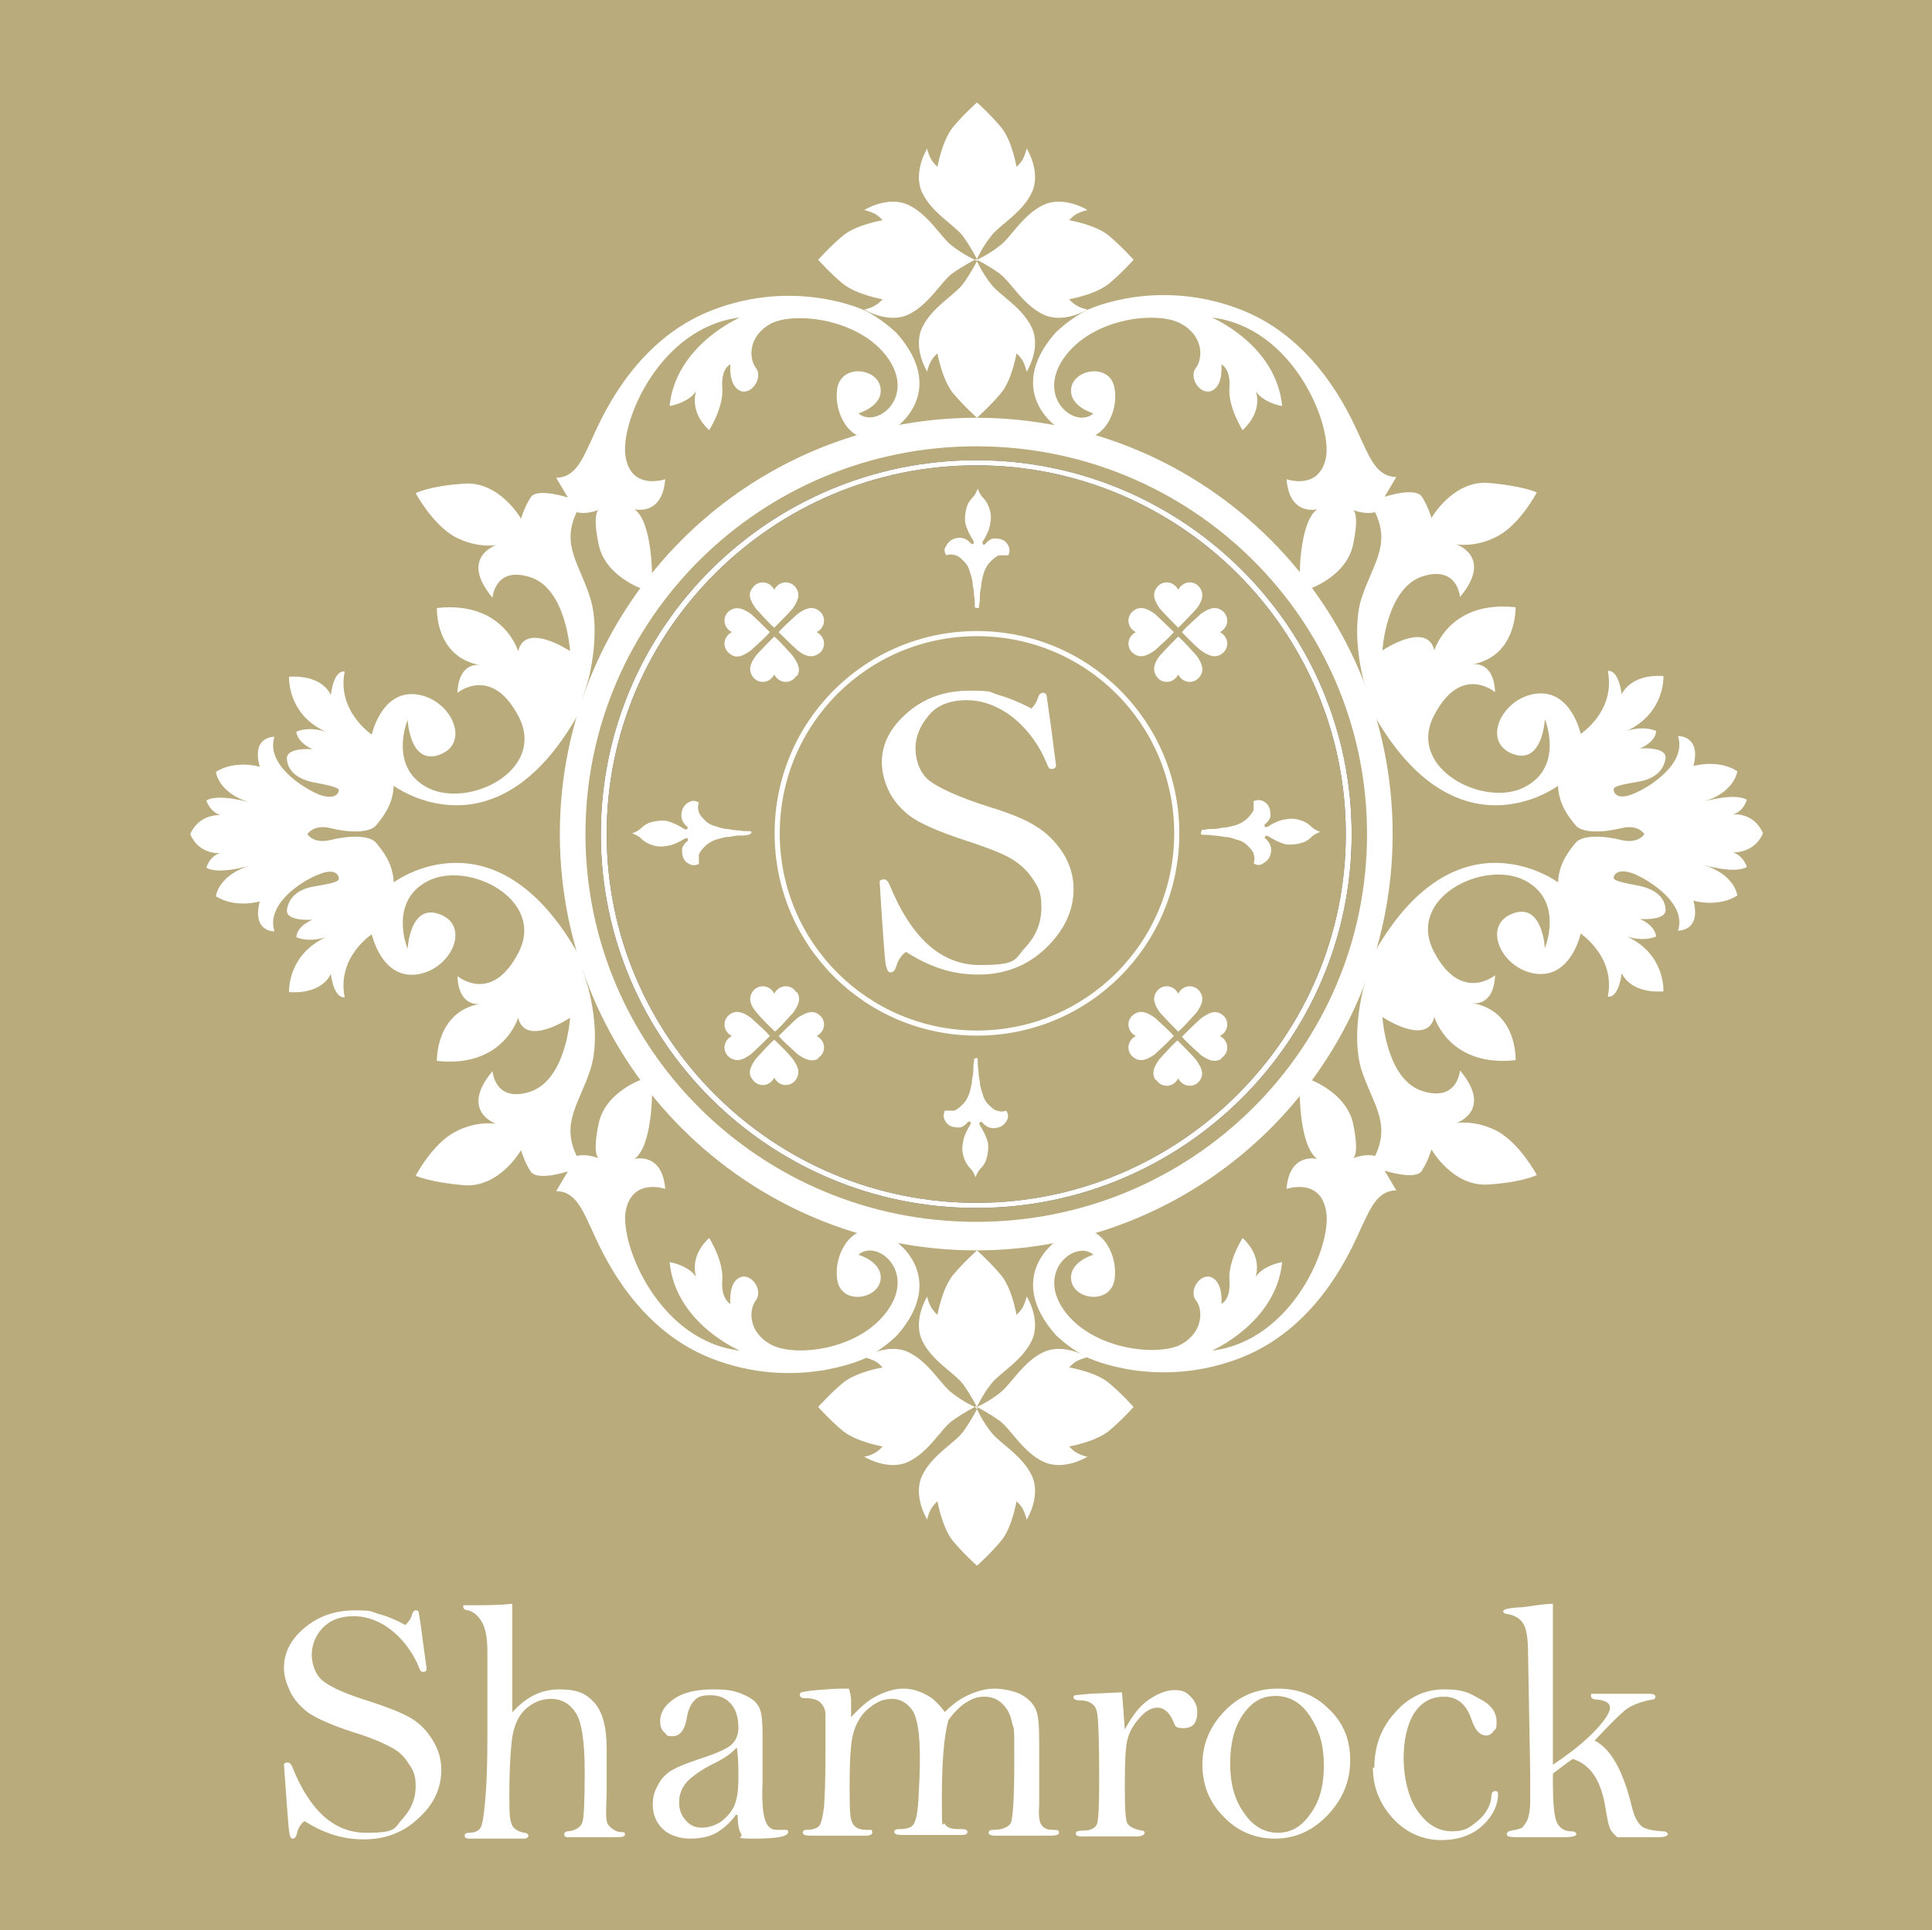 <?xml version="1.0" encoding="UTF-8"?>
<svg id="_レイヤー_1" data-name="レイヤー_1" xmlns="http://www.w3.org/2000/svg" version="1.1" viewBox="0 0 264 263.8">
  <!-- Generator: Adobe Illustrator 29.1.0, SVG Export Plug-In . SVG Version: 2.1.0 Build 142)  -->
  <defs>
    <style>
      .st0 {
        fill: #b9ab7c;
      }

      .st1 {
        fill: #231815;
      }

      .st2 {
        fill: none;
        stroke: #fff;
        stroke-miterlimit: 10;
        stroke-width: .7px;
      }

      .st3 {
        fill: #fff;
      }
    </style>
  </defs>
  <rect class="st0" x="0" y="-4.2" width="264.1" height="274.8"/>
  <g>
    <path class="st3" d="M55.5,222c.4-.4.7-.9.8-1.3.1-.4.3-.6.5-.6s.3,0,.4.2c.1.6.3,1.7.5,3.4l.6,4.4c0,.3-.2.4-.5.4s-.4-.2-.5-.5c-.8-2-2.1-3.8-3.7-5.1-1.6-1.3-3.4-2-5.3-2s-3.3.6-4.3,1.7c-1,1.1-1.4,2.4-1.4,3.6s.5,2.8,1.6,3.6c1,.8,3.2,1.8,6.5,2.8,2.4.8,4.2,1.5,5.4,2.2,1.2.7,2.2,1.7,3,3,.8,1.3,1.2,2.6,1.2,4.1,0,2.5-1,4.7-3.1,6.6-2.1,2-4.6,2.9-7.5,2.9s-5.4-.8-8.1-2.5c-.5.4-.9,1-1,1.6-.1.5-.3.8-.6.8s-.4-.3-.5-1c-.1-.6-.3-3.7-.7-9.1,0-.2.2-.3.5-.3s.4.2.6.5c2.4,6.1,5.8,9.1,10.1,9.1s3.8-.6,5-1.9c1.2-1.3,1.8-2.8,1.8-4.4s-.3-2.2-1-3.2c-.6-1-1.5-1.8-2.6-2.3-1.1-.6-2.8-1.3-5.1-2-3-1-5-1.9-6.1-2.7-1.1-.9-1.9-1.8-2.4-2.9-.5-1.1-.8-2.1-.8-3.1,0-2.1.9-3.9,2.8-5.5,1.9-1.6,4.2-2.4,6.9-2.4s2.1.2,3.3.5c1.1.3,2.3.8,3.6,1.5Z"/>
    <path class="st3" d="M69.7,234.4c1.9-2.3,4.1-3.5,6.7-3.5s3.7.6,4.8,1.8c1.1,1.2,1.7,3.3,1.7,6.3v6.2c-.1,2-.1,3.2,0,3.6,0,.4.3.8.7,1.1.4.3.8.5,1.2.5.4,0,.6,0,.6.3,0,.3-.3.4-1,.4h-6.9c-.3,0-.4-.2-.4-.4s.2-.4.5-.4c1.1-.1,1.8-.6,2-1.3.2-.7.3-3,.3-6.9s-.4-6.9-1.3-8.1c-.8-1.2-1.9-1.8-3.3-1.8s-2.5.5-3.6,1.5c-1,1-1.6,2.5-1.8,4.5-.2,2-.3,4.4-.3,7.3s.1,3.2.3,3.8c.2.6.8,1,1.7,1.2.4,0,.6.2.6.4s-.2.4-.6.4h-4.7c-1,0-1.9,0-2.7,0-.5,0-.7-.1-.7-.4s.2-.4.6-.4c.8,0,1.3-.3,1.5-.6.3-.3.5-1.6.7-3.8.2-2.2.3-5,.3-8.4,0-6.1,0-10.1,0-12,0-1.9-.3-3.3-.8-4.1-.5-.8-1.1-1.3-1.8-1.5-.4,0-.7-.2-.7-.5s0-.2.2-.2c.1,0,.6,0,1.5,0,1.5,0,3.2,0,5-.2v11.7c0,1.5,0,2.7,0,3.7Z"/>
    <path class="st3" d="M100.6,248c-.8,1.1-1.7,1.9-2.7,2.5-1.1.6-2.3.8-3.6.8s-2.8-.4-3.7-1.3c-.9-.8-1.4-2-1.4-3.3s.3-2,.8-2.9c.5-.9,1.2-1.5,1.9-1.9.7-.4,1.9-.9,3.7-1.5,2.5-.8,4-1.5,4.5-2.1.5-.5.8-1.3.8-2.1,0-1.4-.3-2.5-1-3.3-.7-.8-1.6-1.2-2.8-1.2s-1.7.2-2.2.7c-.5.5-.9,1.3-1.1,2.7-.3,1.4-.9,2.2-1.9,2.2s-.7-.2-1.1-.5c-.4-.3-.6-.9-.6-1.5,0-1.2.6-2.2,1.9-3.1,1.3-.9,3.1-1.3,5.4-1.3s3.2.3,4.3.8c1.1.5,1.7,1.1,2,1.8.3.7.4,1.9.4,3.8v6.2c-.1,2.4,0,4.1.3,5.1.3,1,.8,1.5,1.6,1.5s.4,0,.7,0h.4c.4,0,.5,0,.5.3,0,.6-1.5.9-4.6.9s-1.5-.2-1.8-.6c-.3-.4-.5-1.3-.5-2.6ZM100.6,238.9c-.5.6-1.5,1.4-3.2,2.2-1.6.8-2.8,1.7-3.5,2.4-.7.8-1.1,1.7-1.1,2.8s.3,1.8.9,2.5c.6.7,1.3,1,2.2,1s1.8-.3,2.6-.8c.8-.6,1.4-1.3,1.8-2.1.4-.9.6-2.1.6-3.8s0-2.7-.2-4.2Z"/>
    <path class="st3" d="M116,230.8c.2.6.3,1.2.3,1.7,0,.7,0,1.5,0,2.2,1.2-1.3,2.3-2.3,3.5-2.9,1.2-.6,2.4-1,3.6-1s2.1.3,3.1.8c1,.5,1.8,1.3,2.6,2.4,1.1-1.1,2.2-1.9,3.4-2.4,1.1-.5,2.3-.8,3.4-.8s2.8.3,3.8.9c1,.6,1.6,1.3,1.9,2.1.3.8.4,2.1.4,4.2v8.8c-.1,1.3,0,2.2.3,2.6.3.5.8.7,1.6.7s.8.1.8.4-.4.4-1.3.4h-7.2c-.7,0-1.1-.1-1.1-.4s.2-.4.6-.4c1.3,0,2.1-.4,2.4-.9.3-.5.5-3.3.5-8.5s0-4.1-.3-5.2c-.2-1.1-.6-1.9-1.3-2.6-.7-.7-1.5-1-2.5-1s-1.7.3-2.5.8c-.8.5-1.6,1.3-2.4,2.4-.6,2.1-.9,5.7-.9,10.8s.1,3,.4,3.4c.3.5.9.7,1.9.7h.4c.5,0,.8.1.8.4s-.3.4-.9.4h-7.9c-.8,0-1.2-.1-1.2-.4s.2-.4.7-.4c1,0,1.6-.2,1.9-.6.3-.4.6-1.5.7-3.4.1-1.9.2-3.8.2-5.6,0-3.3-.3-5.5-1-6.6-.7-1-1.6-1.6-2.8-1.6s-2.1.4-3.2,1.3c-1,.8-1.7,2-2.1,3.4-.4,1.4-.5,4-.5,7.6s.1,4.1.4,4.7c.3.6.9.9,1.9.9s.6,0,.7,0c0,0,.1.2.1.4s-.3.4-.9.4h-7.3c-.9,0-1.3-.1-1.3-.4s.2-.4.5-.4c.8,0,1.4-.2,1.7-.5.3-.3.5-1.1.7-2.6.1-1.4.2-3.7.2-6.9s0-5.1,0-5.8c0-.7-.3-1.2-.7-1.6s-1.1-.6-2.2-.6c-.4,0-.6-.2-.6-.4s0-.3.2-.4c.1,0,.8-.2,2.1-.3,1.3-.1,2.5-.2,3.5-.2s.6,0,1.2,0Z"/>
    <path class="st3" d="M153.8,236.2c1-1.8,2-3.1,3.2-3.9s2.3-1.3,3.5-1.3,1.6.3,2.2.9c.6.6.9,1.3.9,2.1,0,1.5-.6,2.2-1.9,2.2s-1.1-.4-1.5-1.2c-.5-1-1.2-1.6-2-1.6s-1.6.4-2.4,1.3c-.8.9-1.4,1.8-1.7,2.9-.3,1-.4,3.2-.4,6.5s.1,4.8.4,5.2c.3.4.9.7,1.9.9.3,0,.4.1.4.3,0,.3-.4.5-1.1.5h-7.5c-.5,0-.8-.1-.8-.4s.3-.4,1.1-.4c1,0,1.6-.4,1.8-.9.2-.5.3-2.6.3-6.1,0-5.1-.1-8.2-.3-9.2-.2-1-1-1.6-2.4-1.6-.6,0-.8-.2-.8-.4s0-.2.2-.3c.1,0,.8-.1,2.1-.2l4.3-.2c.1.8.2,2.5.4,5.1Z"/>
    <path class="st3" d="M164.3,241.2c0-2.8,1-5.2,3-7.3,2-2.1,4.4-3.1,7.3-3.1s5.1.9,7,2.8c2,1.9,2.9,4.2,2.9,7s-1,5.3-3.1,7.5c-2.1,2.2-4.5,3.2-7.2,3.2s-5.1-1-7-3c-2-2-2.9-4.4-2.9-7.2ZM168.1,241.1c0,2.7.6,4.9,1.9,6.7,1.2,1.8,2.8,2.7,4.6,2.7s3.2-.8,4.4-2.5c1.3-1.7,1.9-3.9,1.9-6.7s-.6-4.7-1.8-6.6c-1.2-1.9-2.8-2.9-4.8-2.9s-3.3.9-4.5,2.6c-1.2,1.8-1.7,4-1.7,6.6Z"/>
    <path class="st3" d="M187.8,241.6c0-2.9.9-5.4,2.8-7.5,1.8-2.1,4.1-3.2,6.7-3.2s3.3.4,4.9,1.3c1.6.8,2.3,1.9,2.3,3.1s-.1.9-.4,1.3c-.3.4-.6.6-1,.6-.9,0-1.5-.7-2-2.1-.7-2.2-2-3.2-3.8-3.2s-3.1.8-4.1,2.3c-.9,1.5-1.4,3.6-1.4,6.1s.6,5.4,1.9,7.2c1.3,1.9,2.9,2.8,4.7,2.8s2.4-.5,3.5-1.4c1.1-.9,1.8-2.1,1.9-3.4,0-.5.2-.7.5-.7s.4.1.4.4c0,1.5-.7,3-2.1,4.3-1.4,1.3-3.3,2-5.7,2s-4.8-1-6.6-3c-1.8-2-2.7-4.3-2.7-6.9Z"/>
    <path class="st3" d="M212.2,219.1c0,.6,0,1,0,1.3v2.5c0,0,0,9,0,9v9.3c2.7-1.8,4.6-3.4,5.9-4.8,1.3-1.4,1.9-2.4,1.9-3s-.6-1-1.7-1.1c-.6,0-.9-.2-.9-.5s0-.3.2-.3c.2,0,.9,0,2.1,0h3.6c.8,0,1.4,0,2,0,.6,0,.9.1.9.4s-.2.4-.5.4c-1.1.2-2,.5-2.8.9-.8.4-1.7,1.3-2.9,2.5-1.1,1.1-1.8,1.9-2.1,2.2,2.2,1.1,3.9,4.1,5.1,9.1.3,1.2.7,2,1.2,2.5.5.5,1.5.7,3,.8.5,0,.7.2.7.4s-.4.4-1.2.4h-5.7c-.6-.5-1-1-1.1-1.5-.2-.5-.3-1.3-.5-2.4-.6-3.8-2-6-4.5-6.8,0,0-1,.7-2.7,2,0,.5,0,.9,0,1.3,0,3,.2,4.8.6,5.5.4.7,1,1.1,1.9,1.1.5,0,.7.2.7.4s-.5.4-1.5.4h-6.8c-.8,0-1.2-.1-1.2-.4s.2-.4.6-.5c.8-.1,1.3-.3,1.5-.4.2-.2.4-.5.7-1,.2-.5.4-1.4.4-2.7v-3.6s-.3-16.6-.3-16.6c0-1.9-.2-3.2-.6-3.9-.4-.7-1.1-1.2-2.2-1.4-.4,0-.6-.2-.6-.4s.6-.4,2-.5c.6,0,1.2-.1,1.9-.2,1.3-.2,2.3-.3,2.9-.3Z"/>
  </g>
  <g>
    <path class="st3" d="M119.4,168.1c-3.2-.5-5.5,3.4-5,6.8.5,3.4,5.3,2.8,5.9.2.5-2.6-3-3.6-3-3.6,2.4-2.2,7.9,2.1,4,7.6-3.9,5.5-12.7,6.4-15.9,4.7-3.2-1.7-3.1-4.8-2.1-6.1,1-1.3-.6-3.8-2.2-3.1-1.6.7-1.3,3.6-1.3,3.6,0,0-1.3-.6-1.1-3.2.2-2.7-1.8-5.8-1.8-5.8-2.2,2.1-2.1,4.1-1.8,5.3-1.1-1.6-3.6-2-3.6-2,.8,8.4,9.6,12.1,9.6,12.1-11-1.3-16.4-14.4-15.6-19.1.9-4.6,5.4-3,5.4-3-.4-5.1-4.2-4.1-4.2-4.1,2.4-1.7,2.4-8.9,2.4-8.9l-1.3-2s-5.1,1.7-6,6.1c-.9,4.3,0,4.7,0,4.7-1.9-.7-3-.3-3-.3-2.2-4.6.4-7.2,1.9-11.9,1.5-4.7-.3-11-.3-11l-1.5-4.9c-11.4-19.9-25.1-9.6-25.1-9.6-.1-2.6-1.5-4.3-2.4-5.4-.9-1.1-3.8-1-6.2-.4-2.4.6-3.2-.8-3.2-.8,0,0,.9-1.4,3.2-.8,2.4.6,5.3.7,6.2-.4.9-1.1,2.3-2.8,2.4-5.4,0,0,13.8,10.3,25.1-9.6l1.5-4.9s1.7-6.3.3-11c-1.4-4.7-4.1-7.3-1.9-11.9,0,0,1.1.4,3-.3,0,0-.9.4,0,4.7.9,4.4,6,6.1,6,6.1l1.3-2s0-7.2-2.4-8.9c0,0,3.8,1,4.2-4.1,0,0-4.6,1.6-5.4-3-.9-4.6,4.6-17.8,15.6-19.1,0,0-8.8,3.8-9.6,12.1,0,0,2.5-.4,3.6-2-.3,1.2-.4,3.2,1.8,5.3,0,0,2-3.1,1.8-5.8-.2-2.7,1.1-3.2,1.1-3.2,0,0-.3,2.8,1.3,3.6,1.6.7,3.2-1.8,2.2-3.1-1-1.3-1.1-4.4,2.1-6.1,3.2-1.6,12-.7,15.9,4.7,3.9,5.5-1.6,9.7-4,7.6,0,0,3.5-1,3-3.6-.5-2.6-5.3-3.2-5.9.2-.5,3.4,1.7,7.3,5,6.8,3.1-.5,10.4-6.2,3.1-14.4,0,0-1-.9-1.4-1.2-.9-.7-1.7-1.2-2.4-1.6-1-.6-10.3-4.6-21.4-.3-11.1,4.3-15.5,15.7-16.6,18-1.1,2.3-2.1,4.9-4.7,4.9l1.6,2.7s-4.3-1.4-5.1,0c-.9,1.4-1.3,2.9-1.3,2.9,0,0-2.9-5.1-7.7-4.8-4.8.3-6.7,1.3-6.7,1.3,0,0,2.3,4.3,5.4,6,3.1,1.6,5.6,1.1,5.6,1.1,0,0-5.1,1.7-.5,7.2,0,0,.3-4.4,5.2-2.8,4.9,1.6,5.4,10.1,5.4,10.1,0,0-6.1-4.1-7.1,0,0,0-2-6.9-11.1-5.9,0,0-.3,6.7,5.9,7.8,0,0-2.9-.6-3.1,3.8,0,0,4.7-3.9,8.4,3.3,3.7,7.3-6.8,12.5-12.4,9.7-5.5-2.8-2.8-9.3-2.8-9.3,0,0,.3,6.4,4.5,4.7,4.2-1.7,1.3-7.7-3.4-8.2-4.7-.5-6,5.5-6,5.5,0,0-4.8-3.2-3.7-8.6,0,0-1.4-.5-1.9,3.2,0,0-1-2.8-5.7-2.5,0,0-.3,5.1,5,7.5-1-.3-2.5-.6-4,0,0,0,0,1.4,2.2,2.4,0,0-3.6-.3-3.5,1.3.1,1.6,1.3,2.7,3.5,3.2,2.1.4,3.6.7,3.6,1.1s-.5,1.4-2.7.6c-2.2-.9-7.3-4.1-6.1-7.9,0,0-3.2-.1-2,4.1,0,0-3.3-1-6,.7,0,0,.3,2.9,4.7,4.2,0,0-4.3-1.3-6-.3,0,0,.4,1.5,1.9,2,0,0-2.9-.2-4.1,2.6,1.2,2.9,4.1,2.6,4.1,2.6-1.5.4-1.9,2-1.9,2,1.7,1,6-.3,6-.3-4.4,1.3-4.7,4.2-4.7,4.2,2.7,1.7,6,.7,6,.7-1.1,4.2,2,4.1,2,4.1-1.2-3.8,3.9-7,6.1-7.8,2.2-.9,2.7.1,2.7.6s-1.4.7-3.6,1.1c-2.1.4-3.3,1.6-3.5,3.2-.1,1.6,3.5,1.3,3.5,1.3-2.3,1-2.2,2.4-2.2,2.4,1.5.6,3.1.3,4,0-5.3,2.5-5,7.5-5,7.5,4.7.3,5.7-2.5,5.7-2.5.5,3.6,1.9,3.2,1.9,3.2-1.1-5.5,3.7-8.6,3.7-8.6,0,0,1.3,6,6,5.5,4.7-.5,7.6-6.5,3.4-8.2-4.2-1.7-4.5,4.7-4.5,4.7,0,0-2.7-6.5,2.8-9.3,5.5-2.8,16,2.5,12.4,9.7-3.7,7.3-8.4,3.3-8.4,3.3.2,4.4,3.1,3.8,3.1,3.8-6.1,1.1-5.9,7.8-5.9,7.8,9.1,1,11.1-5.9,11.1-5.9,1,4.1,7.1,0,7.1,0,0,0-.5,8.4-5.4,10.1-4.9,1.6-5.2-2.8-5.2-2.8-4.6,5.5.5,7.2.5,7.2,0,0-2.6-.5-5.6,1.1-3.1,1.6-5.4,6-5.4,6,0,0,1.9.9,6.7,1.3,4.8.3,7.7-4.8,7.7-4.8,0,0,.4,1.5,1.3,2.9.9,1.4,5.1,0,5.1,0l-1.6,2.7c2.6,0,3.6,2.6,4.7,4.9,1.1,2.3,5.5,13.7,16.6,18,11.1,4.3,20.4.3,21.4-.3.7-.4,1.5-.9,2.4-1.6.4-.3,1.4-1.2,1.4-1.2,7.3-8.2,0-13.9-3.1-14.4Z"/>
    <path class="st3" d="M147.4,59.9c3.2.5,5.5-3.4,4.9-6.8-.5-3.4-5.3-2.8-5.9-.2-.5,2.6,3,3.6,3,3.6-2.4,2.2-7.9-2.1-4-7.6,3.9-5.5,12.7-6.4,15.9-4.7,3.2,1.7,3.1,4.8,2.1,6.1-1,1.3.6,3.8,2.2,3.1,1.6-.7,1.3-3.6,1.3-3.6,0,0,1.3.6,1.1,3.2-.2,2.7,1.8,5.8,1.8,5.8,2.2-2.1,2.2-4.1,1.8-5.3,1.1,1.6,3.6,2,3.6,2-.8-8.4-9.6-12.1-9.6-12.1,11,1.3,16.4,14.4,15.6,19.1-.9,4.6-5.4,3-5.4,3,.4,5.1,4.2,4.1,4.2,4.1-2.4,1.7-2.4,8.9-2.4,8.9l1.3,2s5.1-1.7,6-6.1c.9-4.3,0-4.7,0-4.7,1.8.7,3,.3,3,.3,2.2,4.6-.4,7.2-1.9,11.9-1.4,4.7.3,11,.3,11l1.5,4.9c11.4,19.9,25.1,9.6,25.1,9.6.1,2.6,1.5,4.3,2.4,5.4.9,1.1,3.8,1,6.2.4,2.4-.6,3.2.8,3.2.8,0,0-.8,1.4-3.2.8-2.4-.6-5.3-.7-6.2.4-.9,1.1-2.3,2.8-2.4,5.4,0,0-13.8-10.3-25.1,9.6l-1.5,4.9s-1.7,6.3-.3,11c1.5,4.7,4.1,7.3,1.9,11.9,0,0-1.1-.4-3,.3,0,0,.9-.4,0-4.7-.9-4.3-6-6.1-6-6.1l-1.3,2s0,7.2,2.4,8.9c0,0-3.8-1-4.2,4.1,0,0,4.6-1.6,5.4,3,.9,4.6-4.6,17.8-15.6,19.1,0,0,8.8-3.8,9.6-12.1,0,0-2.5.4-3.6,2,.3-1.2.4-3.2-1.8-5.3,0,0-2,3.1-1.8,5.8.2,2.7-1.1,3.2-1.1,3.2,0,0,.3-2.8-1.3-3.6-1.6-.7-3.2,1.8-2.2,3.1,1,1.2,1.1,4.4-2.1,6.1-3.2,1.6-12,.7-15.9-4.7-3.9-5.5,1.7-9.7,4-7.6,0,0-3.5,1-3,3.6.5,2.6,5.3,3.2,5.9-.2.5-3.4-1.7-7.3-4.9-6.8-3.1.5-10.4,6.2-3.1,14.4,0,0,1,.9,1.4,1.2.9.7,1.7,1.2,2.4,1.6,1,.6,10.3,4.6,21.4.3,11.1-4.3,15.5-15.7,16.6-18,1.1-2.3,2.1-4.9,4.7-4.9l-1.6-2.7s4.3,1.4,5.1,0c.9-1.4,1.3-2.9,1.3-2.9,0,0,2.9,5.1,7.7,4.8,4.8-.3,6.7-1.3,6.7-1.3,0,0-2.3-4.3-5.4-6-3.1-1.6-5.6-1.1-5.6-1.1,0,0,5.1-1.7.5-7.2,0,0-.3,4.4-5.2,2.8-4.9-1.6-5.4-10.1-5.4-10.1,0,0,6.1,4.1,7.1,0,0,0,2,6.9,11.1,5.9,0,0,.3-6.7-5.9-7.8,0,0,2.9.6,3.1-3.8,0,0-4.7,3.9-8.4-3.3-3.7-7.3,6.8-12.5,12.4-9.7,5.5,2.8,2.8,9.3,2.8,9.3,0,0-.3-6.4-4.5-4.7-4.2,1.7-1.3,7.7,3.4,8.2,4.7.5,6-5.5,6-5.5,0,0,4.8,3.2,3.7,8.6,0,0,1.4.5,1.9-3.2,0,0,1,2.8,5.7,2.5,0,0,.3-5.1-5-7.5,1,.3,2.5.6,4,0,0,0,0-1.4-2.2-2.4,0,0,3.6.3,3.5-1.3-.1-1.6-1.3-2.7-3.5-3.2-2.1-.4-3.6-.7-3.6-1.1s.5-1.4,2.7-.6c2.2.9,7.3,4.1,6.1,7.8,0,0,3.2.1,2.1-4.1,0,0,3.3,1,6-.7,0,0-.3-2.9-4.7-4.2,0,0,4.3,1.3,6,.3,0,0-.4-1.5-1.9-2,0,0,2.9.2,4.1-2.6-1.2-2.9-4.1-2.6-4.1-2.6,1.5-.4,1.9-2,1.9-2-1.8-1-6,.3-6,.3,4.4-1.3,4.7-4.2,4.7-4.2-2.7-1.7-6-.7-6-.7,1.1-4.2-2.1-4.1-2.1-4.1,1.2,3.8-3.9,7-6.1,7.9-2.2.9-2.7-.1-2.7-.6s1.4-.7,3.6-1.1c2.1-.4,3.3-1.6,3.5-3.2.1-1.6-3.5-1.3-3.5-1.3,2.3-1,2.2-2.4,2.2-2.4-1.5-.6-3.1-.3-4,0,5.3-2.5,5-7.5,5-7.5-4.6-.3-5.7,2.5-5.7,2.5-.5-3.6-1.9-3.2-1.9-3.2,1.1,5.5-3.7,8.6-3.7,8.6,0,0-1.3-6-6-5.5-4.7.5-7.6,6.5-3.4,8.2,4.2,1.7,4.5-4.7,4.5-4.7,0,0,2.7,6.5-2.8,9.3-5.5,2.8-16-2.5-12.4-9.7,3.7-7.3,8.4-3.3,8.4-3.3-.2-4.4-3.1-3.8-3.1-3.8,6.1-1.1,5.9-7.8,5.9-7.8-9.1-1-11.1,5.9-11.1,5.9-1-4.1-7.1,0-7.1,0,0,0,.5-8.4,5.4-10.1,4.9-1.6,5.2,2.8,5.2,2.8,4.6-5.5-.5-7.2-.5-7.2,0,0,2.6.5,5.6-1.1,3.1-1.6,5.4-6,5.4-6,0,0-1.9-.9-6.7-1.3-4.8-.3-7.7,4.8-7.7,4.8,0,0-.4-1.5-1.3-2.9-.9-1.4-5.1,0-5.1,0l1.6-2.7c-2.6,0-3.6-2.6-4.7-4.9-1.1-2.3-5.5-13.7-16.6-18-11.1-4.3-20.4-.3-21.4.3-.7.4-1.5.9-2.4,1.6-.4.3-1.4,1.2-1.4,1.2-7.3,8.2,0,13.9,3.1,14.4Z"/>
  </g>
  <path class="st1" d="M82.1,114c0-28.2,23-51.1,51.3-51.1s51.3,22.9,51.3,51.1c0,28.2-23,51.1-51.3,51.1-28.3,0-51.3-22.9-51.3-51.1h0ZM183.9,114c0-27.8-22.7-50.4-50.5-50.4s-50.5,22.6-50.5,50.4,22.7,50.4,50.5,50.4,50.5-22.6,50.5-50.4h0Z"/>
  <path class="st3" d="M82.1,114c0-28.2,23-51.1,51.3-51.1s51.3,22.9,51.3,51.1c0,28.2-23,51.1-51.3,51.1-28.3,0-51.3-22.9-51.3-51.1h0ZM183.9,114c0-27.8-22.7-50.4-50.5-50.4s-50.5,22.6-50.5,50.4,22.7,50.4,50.5,50.4,50.5-22.6,50.5-50.4h0Z"/>
  <path class="st3" d="M102.7,113.8c0,0,0-.2-.2-.2-.1,0-.2,0-.3,0-.3,0-.7,0-1.2-.1-.5,0-1.1-.1-1.6-.2-.6,0-1.1-.2-1.7-.4-.5-.1-1-.4-1.3-.7-.4-.4-.8-.8-.9-1.2-.1-.3-.2-.8,0-1.3-.5-.3-.9-.3-1.3-.1-.4.2-.7.5-.9.9-.4,1-.2,1.8.6,2.5.1,0,.1.2,0,.3,0,.1-.2.1-.4,0-.8-.5-1.6-.9-2.4-1.1-.8-.1-1.6,0-2.5.3-.4.2-.7.4-1,.7-.3.3-.7.5-1.2.7.5.2.9.4,1.2.7.3.3.6.5,1,.7.9.4,1.7.5,2.6.3.8-.1,1.6-.5,2.4-1,.2-.1.3,0,.4,0,0,.1,0,.2,0,.3-.4.3-.7.7-.8,1.1,0,.4,0,.9.2,1.3.1.3.4.6.8.8.4.2.8.2,1.3,0,0-.5,0-.9,0-1.3.1-.3.4-.7.9-1.2.3-.3.8-.6,1.3-.8.6-.2,1.1-.3,1.6-.4.6,0,1.1-.2,1.6-.2.5,0,1,0,1.3-.1.1,0,.2,0,.3-.1,0,0,.1,0,.1-.1h0Z"/>
  <g>
    <path class="st3" d="M133.4,35.5s.8,1.8,2,3.3c1.1,1.5,4.3,3.2,5.6,6,1.3,2.8-.7,6-.7,6,0,0-.2-.8-.5-1.4-.3-.6-.9-1.1-.9-1.1,0,0-.6,3.6-2.1,5.4-1.4,1.7-3.3,3.4-3.3,3.4,0,0-1.9-1.7-3.3-3.4-1.5-1.9-2.1-5.4-2.1-5.4,0,0-.6.5-.9,1.1-.4.7-.5,1.4-.5,1.4,0,0-2-3.2-.7-6,1.3-2.8,4.5-4.5,5.6-6,1.1-1.5,2-3.3,2-3.3Z"/>
    <path class="st3" d="M133.4,35.6s.8-1.8,2-3.3c1.1-1.5,4.3-3.2,5.6-6,1.3-2.8-.7-6-.7-6,0,0-.2.8-.5,1.4-.3.6-.9,1.1-.9,1.1,0,0-.6-3.6-2.1-5.4-1.4-1.7-3.3-3.4-3.3-3.4,0,0-1.9,1.7-3.3,3.4-1.5,1.9-2.1,5.4-2.1,5.4,0,0-.6-.5-.9-1.1-.4-.7-.5-1.4-.5-1.4,0,0-2,3.2-.7,6,1.3,2.8,4.5,4.5,5.6,6,1.1,1.5,2,3.3,2,3.3Z"/>
    <path class="st3" d="M133.3,35.6s1.8-.8,3.3-2c1.5-1.1,3.2-4.3,6-5.6,2.8-1.3,6,.7,6,.7,0,0-.8.2-1.4.5-.6.3-1.1.9-1.1.9,0,0,3.6.6,5.4,2.1,1.7,1.4,3.4,3.3,3.4,3.3,0,0-1.7,1.9-3.4,3.3-1.9,1.5-5.4,2.1-5.4,2.1,0,0,.5.6,1.1.9.7.4,1.4.5,1.4.5,0,0-3.2,2-6,.7-2.8-1.3-4.5-4.5-6-5.6-1.5-1.1-3.3-2-3.3-2Z"/>
    <path class="st3" d="M133.4,35.6s-1.8-.8-3.3-2c-1.5-1.1-3.2-4.3-6-5.6-2.8-1.3-6,.7-6,.7,0,0,.8.2,1.4.5.6.3,1.1.9,1.1.9,0,0-3.6.6-5.4,2.1-1.7,1.4-3.4,3.3-3.4,3.3,0,0,1.7,1.9,3.4,3.3,1.9,1.5,5.4,2.1,5.4,2.1,0,0-.5.6-1.1.9-.7.4-1.4.5-1.4.5,0,0,3.2,2,6,.7,2.8-1.3,4.5-4.5,6-5.6,1.5-1.1,3.3-2,3.3-2Z"/>
  </g>
  <g>
    <path class="st3" d="M133.4,192.4s.8,1.8,2,3.3c1.1,1.5,4.3,3.2,5.6,6,1.3,2.8-.7,6-.7,6,0,0-.2-.8-.5-1.4-.3-.6-.9-1.1-.9-1.1,0,0-.6,3.6-2.1,5.4-1.4,1.7-3.3,3.4-3.3,3.4,0,0-1.9-1.7-3.3-3.4-1.5-1.9-2.1-5.4-2.1-5.4,0,0-.6.5-.9,1.1-.4.7-.5,1.4-.5,1.4,0,0-2-3.2-.7-6,1.3-2.8,4.5-4.5,5.6-6,1.1-1.5,2-3.3,2-3.3Z"/>
    <path class="st3" d="M133.4,192.5s.8-1.8,2-3.3c1.1-1.5,4.3-3.2,5.6-6,1.3-2.8-.7-6-.7-6,0,0-.2.8-.5,1.4-.3.6-.9,1.1-.9,1.1,0,0-.6-3.6-2.1-5.4-1.4-1.7-3.3-3.4-3.3-3.4,0,0-1.9,1.7-3.3,3.4-1.5,1.9-2.1,5.4-2.1,5.4,0,0-.6-.5-.9-1.1-.4-.7-.5-1.4-.5-1.4,0,0-2,3.2-.7,6,1.3,2.8,4.5,4.5,5.6,6,1.1,1.5,2,3.3,2,3.3Z"/>
    <path class="st3" d="M133.3,192.4s1.8-.8,3.3-2c1.5-1.1,3.2-4.3,6-5.6,2.8-1.3,6,.7,6,.7,0,0-.8.2-1.4.5-.6.3-1.1.9-1.1.9,0,0,3.6.6,5.4,2.1,1.7,1.4,3.4,3.3,3.4,3.3,0,0-1.7,1.9-3.4,3.3-1.9,1.5-5.4,2.1-5.4,2.1,0,0,.5.6,1.1.9.7.4,1.4.5,1.4.5,0,0-3.2,2-6,.7-2.8-1.3-4.5-4.5-6-5.6-1.5-1.1-3.3-2-3.3-2Z"/>
    <path class="st3" d="M133.4,192.4s-1.8-.8-3.3-2c-1.5-1.1-3.2-4.3-6-5.6-2.8-1.3-6,.7-6,.7,0,0,.8.2,1.4.5.6.3,1.1.9,1.1.9,0,0-3.6.6-5.4,2.1-1.7,1.4-3.4,3.3-3.4,3.3,0,0,1.7,1.9,3.4,3.3,1.9,1.5,5.4,2.1,5.4,2.1,0,0-.5.6-1.1.9-.7.4-1.4.5-1.4.5,0,0,3.2,2,6,.7,2.8-1.3,4.5-4.5,6-5.6,1.5-1.1,3.3-2,3.3-2Z"/>
  </g>
  <path class="st3" d="M140.8,97c.5-.5.9-1.1,1-1.6.2-.5.4-.7.7-.7s.3,0,.5.3c.1.7.3,2.1.6,4.2l.7,5.4c0,.3-.2.5-.6.5s-.4-.2-.6-.6c-1-2.5-2.5-4.6-4.5-6.3-2-1.6-4.2-2.5-6.5-2.5s-4.1.7-5.2,2.1c-1.2,1.4-1.8,2.9-1.8,4.5s.6,3.4,1.9,4.4c1.3,1,3.9,2.2,7.9,3.5,3,.9,5.2,1.8,6.6,2.7,1.5.9,2.7,2.1,3.7,3.6,1,1.6,1.5,3.2,1.5,5,0,3-1.3,5.7-3.8,8.1-2.5,2.4-5.6,3.6-9.2,3.6s-6.6-1-9.9-3.1c-.7.5-1.1,1.2-1.3,1.9-.2.6-.4.9-.8.9s-.5-.4-.7-1.2c-.1-.8-.4-4.5-.8-11.2,0-.2.3-.3.6-.3s.5.2.7.6c3,7.4,7.1,11.1,12.4,11.1s4.7-.8,6.2-2.4c1.5-1.6,2.2-3.4,2.2-5.5s-.4-2.7-1.2-3.9c-.8-1.2-1.8-2.1-3.2-2.9-1.3-.7-3.4-1.5-6.2-2.4-3.6-1.2-6.1-2.3-7.4-3.3-1.3-1-2.3-2.2-2.9-3.5-.6-1.3-.9-2.6-.9-3.8,0-2.6,1.2-4.8,3.5-6.8,2.3-2,5.1-3,8.5-3s2.6.2,4,.6c1.4.4,2.8,1,4.4,1.8Z"/>
  <path class="st2" d="M160.8,113.9c0-15.1-12.2-27.3-27.3-27.3s-27.3,12.2-27.3,27.3,12.2,27.3,27.3,27.3,27.3-12.2,27.3-27.3Z"/>
  <path class="st3" d="M133.4,144.6c0,0,.2,0,.2.2,0,0,0,.2,0,.3,0,.3,0,.7.1,1.2,0,.5.1,1.1.2,1.6,0,.6.2,1.1.4,1.7.1.5.4,1,.7,1.3.4.4.8.8,1.2.9.3.1.8.2,1.3,0,.3.5.3.9.1,1.3-.2.4-.5.7-.9.9-1,.4-1.8.2-2.5-.6,0-.1-.2-.1-.3,0-.1,0-.1.2,0,.4.5.8.9,1.6,1.1,2.4.1.8,0,1.6-.3,2.5-.2.4-.4.7-.7,1-.3.3-.5.7-.7,1.2-.2-.5-.4-.9-.7-1.2-.3-.3-.5-.6-.7-1-.4-.9-.5-1.7-.3-2.6.1-.8.5-1.6,1-2.4.1-.2,0-.3,0-.4-.1,0-.2,0-.3,0-.3.4-.7.7-1.1.8-.4,0-.9,0-1.3-.2-.3-.1-.6-.4-.8-.8-.2-.4-.2-.8,0-1.3.5,0,.9,0,1.3,0,.3-.1.7-.4,1.2-.9.3-.3.6-.8.8-1.3.2-.6.3-1.1.4-1.6,0-.6.2-1.1.2-1.6,0-.5,0-1,.1-1.3,0-.1,0-.2,0-.3,0,0,0-.1.1-.1h0Z"/>
  <path class="st3" d="M133.4,83.1c0,0-.2,0-.2-.2,0-.1,0-.2,0-.3,0-.3,0-.7-.1-1.2,0-.5-.1-1.1-.2-1.6,0-.6-.2-1.1-.4-1.7-.1-.5-.4-1-.7-1.3-.4-.4-.8-.8-1.2-.9-.3-.1-.8-.2-1.3,0-.3-.5-.3-.9,0-1.3.2-.4.5-.7.9-.9,1-.4,1.8-.2,2.5.6,0,.1.2.1.3,0,.1,0,.1-.2,0-.4-.5-.8-.9-1.6-1.1-2.4-.1-.8,0-1.6.3-2.5.2-.4.4-.7.7-1,.3-.3.5-.7.7-1.2.2.5.4.9.7,1.2.3.3.5.6.7,1,.4.9.5,1.7.3,2.6-.1.8-.5,1.6-1,2.4-.1.2,0,.3,0,.4s.2,0,.3,0c.3-.4.7-.7,1.1-.8.4,0,.9,0,1.3.2.3.1.6.4.8.8.2.4.2.8,0,1.3-.5,0-.9,0-1.3,0-.3.1-.7.4-1.2.9-.3.3-.6.8-.8,1.3-.2.6-.3,1.1-.4,1.6,0,.6-.2,1.1-.2,1.6,0,.5,0,1-.1,1.3,0,.1,0,.2,0,.3,0,0,0,.1-.1.2h0Z"/>
  <path class="st3" d="M164.1,113.9c0,0,0,.2.2.2.1,0,.2,0,.3,0,.3,0,.7,0,1.2.1.5,0,1.1.1,1.6.2.6,0,1.1.2,1.7.4.5.1,1,.4,1.3.7.4.4.8.8.9,1.2.1.3.2.8,0,1.3.5.3.9.3,1.3,0,.4-.2.7-.5.9-.9.4-1,.2-1.8-.6-2.5-.1,0-.1-.2,0-.3,0-.1.2-.1.4,0,.8.5,1.6.9,2.4,1.1.8.1,1.6,0,2.5-.3.4-.2.7-.4,1-.7.3-.3.7-.5,1.2-.7-.5-.2-.9-.4-1.2-.7-.3-.3-.6-.5-1-.7-.9-.4-1.7-.5-2.6-.3-.8.1-1.6.5-2.4,1-.2.1-.3,0-.4,0,0-.1,0-.2,0-.3.4-.3.7-.7.8-1.1,0-.4,0-.9-.2-1.3-.1-.3-.4-.6-.8-.8-.4-.2-.8-.2-1.3,0,0,.5,0,.9,0,1.2-.1.3-.4.7-.9,1.2-.3.3-.8.6-1.3.8-.6.2-1.1.3-1.6.4-.6,0-1.1.2-1.6.2-.5,0-1,0-1.2.1-.1,0-.2,0-.3,0,0,0-.1,0-.2.1h0Z"/>
  <g>
    <path class="st3" d="M155,138.6c-1.1.7-1.1,2.3.2,3-1.3.7-1.3,2.3-.2,3,.9.6,1.8.2,2.8-.5,1.1-1,2-1.9,2.6-2.5-.5-.6-1.5-1.5-2.6-2.5-1-.7-1.9-1.1-2.8-.5Z"/>
    <path class="st3" d="M158,147.6c.7,1.1,2.3,1.1,3-.2.7,1.3,2.3,1.3,3,.2.6-.9.1-1.8-.6-2.8-1-1.1-1.9-2-2.5-2.6-.6.5-1.5,1.5-2.5,2.6-.7,1-1.1,1.9-.5,2.8Z"/>
    <path class="st3" d="M166.9,144.6c1.1-.7,1.1-2.3-.2-3,1.3-.7,1.3-2.3.2-3-1-.6-1.8-.1-2.8.6-1.1,1-2,1.9-2.6,2.5.5.6,1.5,1.5,2.6,2.5,1,.7,1.9,1.1,2.8.5Z"/>
    <path class="st3" d="M164,135.6c-.7-1.1-2.3-1.1-3,.2-.7-1.3-2.3-1.3-3-.2-.6.9-.2,1.8.5,2.8,1,1.1,1.9,2,2.5,2.6.6-.5,1.5-1.5,2.5-2.6.7-1,1.1-1.9.5-2.8Z"/>
  </g>
  <g>
    <path class="st3" d="M111.8,83.4c1.1.7,1.1,2.3-.2,3,1.3.7,1.3,2.3.2,3-1,.6-1.9.2-2.8-.5-1.1-1-2-1.9-2.6-2.5.5-.6,1.5-1.5,2.6-2.5,1-.7,1.9-1.1,2.8-.5Z"/>
    <path class="st3" d="M108.8,92.4c-.7,1.1-2.3,1.1-3-.2-.7,1.3-2.3,1.3-3,.2-.6-1-.2-1.8.5-2.8,1-1.1,1.9-2,2.5-2.6.6.5,1.5,1.5,2.5,2.6.7,1,1.2,1.9.6,2.8Z"/>
    <path class="st3" d="M99.8,89.4c-1.1-.7-1.1-2.3.2-3-1.3-.7-1.3-2.3-.2-3,1-.6,1.9-.1,2.8.5,1.1,1,2,1.9,2.6,2.5-.5.6-1.5,1.5-2.6,2.5-1,.7-1.9,1.2-2.8.5Z"/>
    <path class="st3" d="M102.8,80.4c.7-1.1,2.3-1.1,3,.2.7-1.3,2.3-1.3,3-.2.6.9.2,1.8-.5,2.8-1,1.1-1.9,2-2.5,2.6-.6-.5-1.5-1.5-2.5-2.6-.7-1-1.2-1.9-.5-2.8Z"/>
  </g>
  <g>
    <path class="st3" d="M108.8,135.6c-.7-1.1-2.3-1.1-3,.2-.7-1.3-2.3-1.3-3-.2-.6.9-.2,1.9.6,2.8.9,1.1,1.9,2,2.5,2.6.6-.5,1.5-1.5,2.5-2.6.7-1,1.1-1.9.5-2.8Z"/>
    <path class="st3" d="M99.8,138.6c-1.1.7-1.1,2.3.2,3-1.3.7-1.3,2.3-.2,3,1,.6,1.8.2,2.8-.5,1.1-1,2-1.9,2.6-2.5-.5-.6-1.5-1.5-2.6-2.5-1-.7-1.9-1.1-2.8-.5Z"/>
    <path class="st3" d="M102.8,147.5c.7,1.1,2.3,1.1,3-.2.7,1.3,2.3,1.3,3,.2.6-1,.2-1.8-.5-2.8-.9-1.1-1.9-2-2.5-2.6-.6.5-1.5,1.5-2.5,2.6-.7,1-1.2,1.9-.5,2.8Z"/>
    <path class="st3" d="M111.8,144.6c1.1-.7,1.1-2.3-.2-3,1.3-.7,1.3-2.3.2-3-.9-.6-1.8-.1-2.8.5-1.1,1-2,1.9-2.6,2.5.5.6,1.5,1.5,2.6,2.5,1,.7,1.9,1.1,2.8.6Z"/>
  </g>
  <g>
    <path class="st3" d="M164,92.4c-.7,1.1-2.3,1.1-3-.2-.7,1.3-2.3,1.3-3,.2-.6-1-.2-1.9.5-2.8,1-1.1,1.9-2,2.5-2.6.6.5,1.5,1.5,2.5,2.6.7,1,1.1,1.9.5,2.8Z"/>
    <path class="st3" d="M155,89.4c-1.1-.7-1.1-2.3.2-3-1.3-.7-1.3-2.3-.2-3,.9-.6,1.8-.2,2.8.5,1.1,1,2,1.9,2.6,2.5-.5.6-1.5,1.5-2.6,2.5-1,.7-1.9,1.1-2.8.5Z"/>
    <path class="st3" d="M158,80.4c.7-1.1,2.3-1.1,3,.2.7-1.3,2.3-1.3,3-.2.6.9.2,1.9-.5,2.8-1,1.1-1.9,2-2.5,2.6-.5-.5-1.5-1.5-2.5-2.6-.7-1-1.1-1.9-.5-2.8Z"/>
    <path class="st3" d="M166.9,83.4c1.1.7,1.1,2.3-.2,3,1.3.7,1.3,2.3.2,3-.9.6-1.8.2-2.8-.5-1.1-.9-2-1.9-2.6-2.5.5-.6,1.5-1.5,2.6-2.5,1-.7,1.9-1.1,2.8-.5Z"/>
  </g>
  <path class="st3" d="M133.4,57.1c-31.4,0-56.9,25.5-56.9,56.9s25.5,56.9,56.9,56.9,56.9-25.5,56.9-56.9-25.5-56.9-56.9-56.9ZM133.4,167c-29.5,0-53.4-23.7-53.4-53s23.9-53,53.4-53,53.4,23.7,53.4,53-23.9,53-53.4,53Z"/>
</svg>